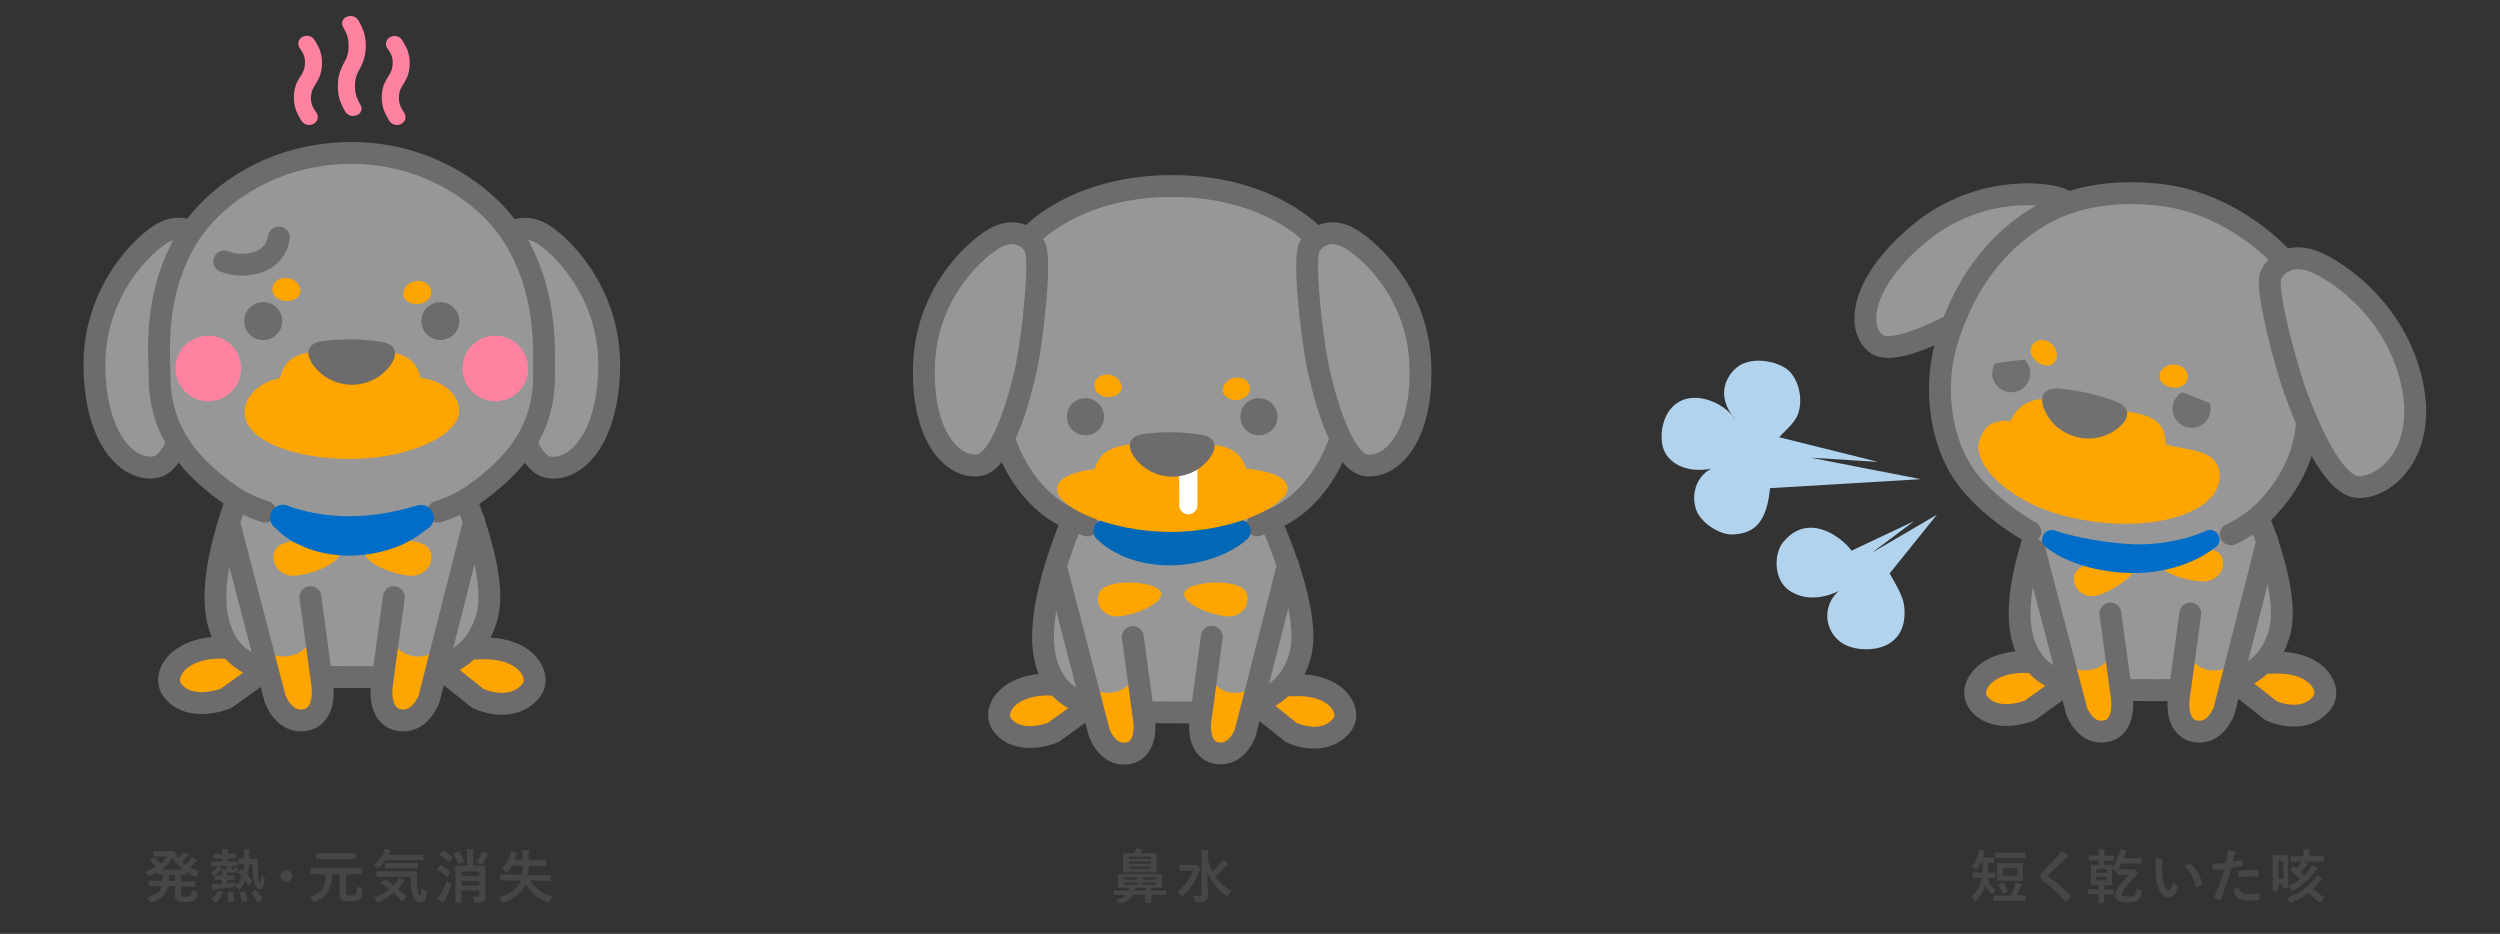 <svg xmlns="http://www.w3.org/2000/svg" viewBox="0 0 600 224.13"><rect x="0" y="0" width="600" height="224.13" fill="#333333" stroke="none"/><defs><style>.cls-1,.cls-10,.cls-3{fill:orange;}.cls-1,.cls-10,.cls-11,.cls-12,.cls-2,.cls-4{stroke:#6d6b6b;}.cls-1,.cls-10,.cls-11,.cls-12,.cls-2,.cls-4,.cls-8{stroke-linecap:round;stroke-linejoin:round;}.cls-1,.cls-2,.cls-4{stroke-width:5.25px;}.cls-11,.cls-2,.cls-5{fill:#989797;}.cls-12,.cls-17,.cls-4{fill:none;}.cls-6{fill:#6d6b6b;}.cls-7{fill:#0068b6;}.cls-8{fill:#fff;stroke:#fff;stroke-width:2.55px;}.cls-9{fill:#464646;}.cls-10,.cls-11,.cls-12{stroke-width:5.25px;}.cls-13{fill:#006ec8;}.cls-14{fill:#ff82a0;}.cls-15{fill:#717071;}.cls-16{fill:#b2d3ee;}</style></defs><title>fig_infection03_modal_adenovirus</title><g id="レイヤー_2" data-name="レイヤー 2"><g id="contents"><path class="cls-1" d="M252.35,164.32s-5.73-.51-9.76,2.49c-2.42,1.81-3.89,5-1.84,7.4,4.14,4.9,12,1.58,12,1.58l9.31-6.67"/><path class="cls-1" d="M309.75,164.51s6.28-.7,10.3,2.3c2.42,1.81,3.92,5,1.84,7.4-4.56,5.28-12,1.58-12,1.58l-9.31-7.44"/><path class="cls-2" d="M264.56,107.43a67.25,67.25,0,0,0-7.27,17.35c-.47,2-9.74,22.44-6.11,34.44,3.37,11.13,13.76,11.65,30.19,11.77,14.2.11,27.17-.93,30.67-13.75,2.84-10.41-6.5-30.76-7.47-33.1-3.41-8.27-9.94-16.3-9.94-16.3"/><path class="cls-3" d="M272.94,161.39l1.65,11.44s1,6.75-3.61,7.85c-5.1,1.2-7.15-4.84-7.15-4.84l-3.23-11.78a7.21,7.21,0,0,0,6.64,2.09C271.24,165.51,272.94,161.39,272.94,161.39Z"/><path class="cls-3" d="M289.49,161.46l-1.36,11.37s-1,6.75,3.61,7.85c5.1,1.2,7.15-4.84,7.15-4.84L302,163.41a6.9,6.9,0,0,1-6.67,2.81C291.35,165.58,289.49,161.46,289.49,161.46Z"/><path class="cls-4" d="M253.4,135.89l10.43,40s2.05,6,7.15,4.84c4.62-1.1,3.61-7.85,3.61-7.85l-2.72-20"/><path class="cls-4" d="M309.14,135.55l-10.27,40.29s-2.05,6-7.15,4.84c-4.62-1.1-3.61-7.85-3.61-7.85l2.72-20"/><path class="cls-3" d="M268.31,147.93a4.6,4.6,0,0,1-4.36-2.31c-.54-1-.94-3.51,1.06-4.63,3.87-2.17,12.73-1.07,13.59,1.07C279.62,144.59,272.81,147.6,268.31,147.93Z"/><path class="cls-3" d="M294.61,147.93a4.61,4.61,0,0,0,4.36-2.31c.53-1,.93-3.51-1.06-4.63-3.87-2.17-12.73-1.07-13.59,1.07C283.3,144.59,290.11,147.6,294.61,147.93Z"/><path class="cls-5" d="M301.67,126.09a30.77,30.77,0,0,0,8.17-3.9c9.06-6.44,14.4-19,14.4-32.47s-8.77-32.94-8.77-32.94-10.64-12.13-34.14-12.13h0c-23.51,0-34.15,12.13-34.15,12.13s-8.77,19.48-8.77,32.94,5.35,26,14.4,32.47a30.91,30.91,0,0,0,8.17,3.9s7.76,3.81,20.35,3.81S301.67,126.09,301.67,126.09Z"/><path class="cls-3" d="M264.92,95.15a4.79,4.79,0,0,1-1.54-.83,2.61,2.61,0,0,1-.43-2.93c1.08-2.09,4.93-2,6,.49S267.14,95.78,264.92,95.15Z"/><path class="cls-3" d="M297.73,95.86a4.79,4.79,0,0,0,1.54-.83,2.61,2.61,0,0,0,.43-2.93c-1.07-2.09-4.92-2-6,.49S295.52,96.49,297.73,95.86Z"/><circle class="cls-6" cx="260.51" cy="100.02" r="4.46"/><circle class="cls-6" cx="302.14" cy="100.02" r="4.46"/><path class="cls-4" d="M301.67,126.09a30.77,30.77,0,0,0,8.17-3.9c9.06-6.44,14.4-19,14.4-32.47s-8.77-32.94-8.77-32.94-10.64-12.13-34.14-12.13h0c-23.51,0-34.15,12.13-34.15,12.13s-8.77,19.48-8.77,32.94,5.35,26,14.4,32.47a30.91,30.91,0,0,0,8.17,3.9"/><path class="cls-2" d="M239.32,56.86c-4,1.94-17,12.55-17.56,30.8-.56,17.3,7,24.82,13.09,24,5.91-.78,10.23-17.42,11.55-23.83,1.44-7,3.58-25.92,1.93-28.69S243.29,54.93,239.32,56.86Z"/><path class="cls-2" d="M323.33,56.86c4,1.94,17,12.55,17.56,30.8.57,17.3-7,24.82-13.09,24-5.91-.78-10.23-17.42-11.55-23.83-1.44-7-3.58-25.92-1.93-28.69S319.36,54.93,323.33,56.86Z"/><path class="cls-7" d="M298.5,130.1a25,25,0,0,1-8.16,4.1,31.71,31.71,0,0,1-9,1.47,28.91,28.91,0,0,1-9.11-1.21c-.73-.25-1.46-.47-2.18-.75s-1.41-.63-2.11-1a19.83,19.83,0,0,1-4-2.71l-.65-.59a2.66,2.66,0,0,1,2.78-4.44c.45.19,1.12.42,1.7.6s1.23.37,1.86.52c1.25.32,2.53.58,3.81.8a46.08,46.08,0,0,0,7.78.57,53,53,0,0,0,7.83-.72c1.3-.22,2.59-.48,3.87-.79s2.6-.66,3.72-1a2.66,2.66,0,0,1,2.48,4.63Z"/><path class="cls-3" d="M309,117c-.26-2.65-4.77-4.07-10-4.52-1.63-6.53-8.91-6.06-18.08-6.06s-16.53-.42-18.11,6.15c-4.76.56-8.66,1.94-9.12,4.43-.79,4.33,12.2,10.65,27.23,10.66C296.17,127.67,309.36,121.16,309,117Z"/><path class="cls-8" d="M284.22,109.07h1.89v12.19a.91.91,0,0,1-.91.91h0a.9.9,0,0,1-.9-.9Z"/><path class="cls-6" d="M288.46,111.91a11.3,11.3,0,0,1-14.37-.18c-3.94-3.49-3.88-6.89.13-7.54a48.7,48.7,0,0,1,14.37.18C292.49,105.12,292.43,108.51,288.46,111.91Z"/><path class="cls-9" d="M269.22,214.79c-1.24,0-1.66,0-1.74,0s-.14,0-.14-.15v-.8c0-.14,0-.14.14-.14h3.39c0-.19.05-.42.07-.65h-.56c-1.35,0-1.82,0-1.92,0s-.16,0-.16-.16,0-.35,0-1v-1c0-.66,0-.92,0-1s0-.16.16-.16.57,0,1.92,0h6.43c1.34,0,1.82,0,1.92,0s.15,0,.15.16,0,.35,0,1v1c0,.65,0,.91,0,1s0,.16-.15.16-.58,0-1.92,0h-.48v.65h3.42c.13,0,.14,0,.14.14v.8c0,.14,0,.15-.14.15s-.51,0-1.74,0h-1.68v.38c0,.93,0,1.29,0,1.36s0,.16-.15.16h-1.14c-.14,0-.15,0-.15-.16s0-.43,0-1.36v-.38h-3a3.62,3.62,0,0,1-2.8,1.94,1.43,1.43,0,0,1-.34.05c-.14,0-.21-.08-.38-.3a2.69,2.69,0,0,0-.7-.69,3.84,3.84,0,0,0,2.66-1Zm6.35-10c1.32,0,1.77,0,1.87,0s.15,0,.15.15,0,.44,0,1.22V208c0,.78,0,1.13,0,1.22s0,.15-.15.15-.55,0-1.87,0h-4c-1.31,0-1.78,0-1.86,0s-.15,0-.15-.15,0-.44,0-1.22v-1.84c0-.78,0-1.12,0-1.22s0-.15.15-.15.55,0,1.86,0h.63c.12-.21.18-.4.27-.58a1.87,1.87,0,0,0,.15-.52c.45,0,1,.1,1.4.17.12,0,.2.1.2.16s-.08.12-.14.18a.83.83,0,0,0-.22.28c-.06.08-.1.2-.17.31Zm-2.73,6.33v-.53h-3.12v.53Zm0,1.2v-.53h-3.12v.53Zm-1.87-6.2h5.21v-.52H271Zm5.21,1.19v-.52H271v.52Zm0,.69H271v.5h5.21Zm-1.24,5.72v-.65h-2.61c0,.23,0,.44-.06.65Zm-.74-3.13v.53h3.25v-.53Zm3.25,1.2H274.2v.53h3.25Z"/><path class="cls-9" d="M286.55,207.59a.76.76,0,0,0,.34-.05c.07,0,.11-.07.17-.07s.28.08.58.42.45.48.45.63a.36.36,0,0,1-.14.28,1.06,1.06,0,0,0-.28.5,12,12,0,0,1-3.74,5.59c-.15.13-.24.2-.31.2s-.15-.09-.28-.28a2.66,2.66,0,0,0-.78-.84,9.71,9.71,0,0,0,3.68-5h-1.57c-1,0-1.37,0-1.45,0s-.16,0-.16-.15v-1.11c0-.14,0-.15.16-.15s.42,0,1.45,0Zm3.31-1.38a11.1,11.1,0,0,0,1.09,2.91,14.36,14.36,0,0,0,1.95-2,3.2,3.2,0,0,0,.47-.74,9.29,9.29,0,0,1,1.19.81c.16.13.2.18.2.28s-.08.18-.2.24a3.29,3.29,0,0,0-.74.63,20.09,20.09,0,0,1-2.14,2,10.78,10.78,0,0,0,3.92,3.48,3.66,3.66,0,0,0-.78,1c-.12.2-.17.3-.26.3s-.16-.06-.33-.17a12,12,0,0,1-4.44-5.7c0,2,.11,4.37.11,5.7a1.37,1.37,0,0,1-.56,1.29,4.21,4.21,0,0,1-2.06.32c-.42,0-.43,0-.55-.42a3.12,3.12,0,0,0-.46-1.08,10.66,10.66,0,0,0,1.39,0c.49,0,.7-.13.7-.45v-9a8.88,8.88,0,0,0-.1-1.6c.5,0,1.08,0,1.54.09.14,0,.24.08.24.15a1.26,1.26,0,0,1-.1.36,4,4,0,0,0-.08,1Z"/><path class="cls-10" d="M53.84,155.47s-6.05-.54-10.3,2.63c-2.56,1.91-4.11,5.27-1.95,7.82,4.38,5.16,12.69,1.67,12.69,1.67l9.83-7.05"/><path class="cls-10" d="M114.45,155.67s6.63-.74,10.87,2.43c2.56,1.91,4.14,5.28,2,7.82-4.82,5.57-12.68,1.67-12.68,1.67l-9.83-7.86"/><path class="cls-11" d="M66.74,95.41a70.52,70.52,0,0,0-7.68,18.32c-.5,2.1-10.29,23.69-6.45,36.36,3.55,11.75,14.52,12.3,31.87,12.42,15,.12,28.69-1,32.39-14.52,3-11-6.87-32.47-7.89-34.94-3.6-8.73-10.49-17.21-10.49-17.21"/><path class="cls-3" d="M75.58,152.37l1.75,12.09s1.07,7.13-3.82,8.28C68.13,174,66,167.63,66,167.63L62.55,155.2a7.59,7.59,0,0,0,7,2.2C73.79,156.73,75.58,152.37,75.58,152.37Z"/><path class="cls-3" d="M93.06,152.45l-1.44,12s-1.07,7.13,3.81,8.28c5.39,1.27,7.56-5.11,7.56-5.11l3.3-13.12a7.3,7.3,0,0,1-7,3C95,156.8,93.06,152.45,93.06,152.45Z"/><path class="cls-12" d="M55,125.46l11,42.17s2.17,6.38,7.55,5.11c4.89-1.15,3.82-8.28,3.82-8.28l-2.88-21.15"/><path class="cls-12" d="M113.8,125.1,103,167.63s-2.17,6.38-7.55,5.11c-4.88-1.15-3.81-8.28-3.81-8.28l2.88-21.15"/><path class="cls-3" d="M70.69,138.17a4.85,4.85,0,0,1-4.6-2.45c-.57-1.05-1-3.7,1.12-4.88,4.09-2.29,13.44-1.13,14.35,1.13C82.63,134.64,75.44,137.82,70.69,138.17Z"/><path class="cls-3" d="M98.46,138.17a4.84,4.84,0,0,0,4.6-2.45c.57-1.05,1-3.7-1.12-4.88-4.08-2.29-13.43-1.13-14.34,1.13C86.52,134.64,93.71,137.82,98.46,138.17Z"/><path class="cls-11" d="M38.93,56c-4,2.18-16.62,13.7-16.26,32.34C23,106,31.1,113.25,37.31,112.1c6-1.12,9.49-18.31,10.5-24.92,1.1-7.17,2.26-26.62.44-29.36S42.88,53.78,38.93,56Z"/><path class="cls-11" d="M129.94,56c3.95,2.18,16.62,13.7,16.26,32.34-.35,17.68-8.43,24.94-14.64,23.79-6-1.12-9.49-18.31-10.5-24.92-1.1-7.17-2.26-26.62-.43-29.36S126,53.78,129.94,56Z"/><path class="cls-5" d="M105.21,122.79a32.14,32.14,0,0,0,8.35-4c9.24-6.57,14.7-14.79,14.7-28.53,0-5.89,5.6-20.92-3.24-34.3-6.26-9.46-22.65-19.25-40.58-19.25C64.71,36.72,48.07,47.61,42.1,58c-7.7,13.38-1.49,27.44-1.49,32.28,0,13.74,5.46,22,14.7,28.53a31.67,31.67,0,0,0,8.35,4S76.49,132.25,105.21,122.79Z"/><path class="cls-3" d="M67.69,72.09a5.13,5.13,0,0,1-1.58-.85,2.67,2.67,0,0,1-.44-3c1.1-2.14,5-2.08,6.17.5S70,72.73,67.69,72.09Z"/><path class="cls-3" d="M101.19,72.81a4.69,4.69,0,0,0,1.57-.85,2.64,2.64,0,0,0,.44-3c-1.1-2.14-5-2.09-6.16.49S98.93,73.45,101.19,72.81Z"/><path class="cls-6" d="M63.18,72.5a4.56,4.56,0,1,0,4.55,4.56A4.51,4.51,0,0,0,63.18,72.5Z"/><circle class="cls-6" cx="105.69" cy="77.06" r="4.55"/><path class="cls-3" d="M110.2,98.64c0-4.37-4.45-7.45-9.28-7.93-1.52-7-8.29-6.54-16.85-6.54S68.68,83.71,67.2,90.8c-4.43.61-8.32,4.08-8.5,7.84-.32,6.85,11.37,11.48,25.37,11.5C98.27,110.16,110.23,104.37,110.2,98.64Z"/><path class="cls-6" d="M91.72,89.78A11.54,11.54,0,0,1,77,89.59c-4-3.56-4-7,.14-7.69a50.12,50.12,0,0,1,14.68.18C95.83,82.85,95.77,86.31,91.72,89.78Z"/><path class="cls-12" d="M105.21,122.79a31.67,31.67,0,0,0,8.35-4c9.24-6.57,17-14.79,17-28.53,0-5.89,1-20.92-7.88-34.3-6.26-9.46-20.33-19.25-38.26-19.25-19.73,0-34.06,10.89-40,21.27C36.72,71.37,38.3,85.43,38.3,90.27c0,13.74,7.77,22,17,28.53a31.67,31.67,0,0,0,8.35,4"/><path class="cls-13" d="M102.1,127.24a25.12,25.12,0,0,1-8.34,4.52,32,32,0,0,1-9.26,1.57,28.58,28.58,0,0,1-9.42-1.3,23.48,23.48,0,0,1-2.25-.84c-.73-.32-1.45-.68-2.16-1s-1.4-.83-2.07-1.31l-1-.76-1-.91-.75-.67a3.09,3.09,0,0,1,3.21-5.17c.44.18,1.12.42,1.71.6s1.24.37,1.88.53c1.27.32,2.56.59,3.86.8a44.21,44.21,0,0,0,7.88.58,52,52,0,0,0,7.93-.73c1.32-.22,2.63-.48,3.93-.8s2.64-.67,3.76-1a3.08,3.08,0,0,1,3,5.26Z"/><path class="cls-12" d="M66.93,57a7.2,7.2,0,0,1-4.5,5.72,11.84,11.84,0,0,1-8.61,0"/><circle class="cls-14" cx="49.99" cy="88.43" r="7.87"/><circle class="cls-14" cx="118.88" cy="88.43" r="7.87"/><path class="cls-14" d="M72.37,29a2.15,2.15,0,0,0,2.79.76A1.82,1.82,0,0,0,76,27.14,13.74,13.74,0,0,1,75,25.48a5.07,5.07,0,0,1-.37-2.06A5.2,5.2,0,0,1,75,21.57a6.66,6.66,0,0,1,.5-1,16.11,16.11,0,0,0,1.15-2.07,8.65,8.65,0,0,0,.63-3.39,8.49,8.49,0,0,0-.66-3.44,16.44,16.44,0,0,0-1.16-2.09,2.16,2.16,0,0,0-2.8-.76,1.83,1.83,0,0,0-.82,2.58,15.24,15.24,0,0,1,1,1.66,5,5,0,0,1,.36,2A5,5,0,0,1,72.82,17a5.34,5.34,0,0,1-.49,1A15,15,0,0,0,71.18,20a8.51,8.51,0,0,0-.63,3.39,8.52,8.52,0,0,0,.65,3.45A16.61,16.61,0,0,0,72.37,29Z"/><path class="cls-14" d="M82.83,26.75a2.2,2.2,0,0,0,2.71.92,1.68,1.68,0,0,0,1.07-2.33,19.13,19.13,0,0,1-1-2,7.67,7.67,0,0,1-.41-2.68,7.73,7.73,0,0,1,.32-2.41A10,10,0,0,1,86.08,17a18.05,18.05,0,0,0,1.11-2.34A10.43,10.43,0,0,0,87.78,11a10.54,10.54,0,0,0-.61-3.74A19.67,19.67,0,0,0,86,4.87,2.2,2.2,0,0,0,83.33,4a1.69,1.69,0,0,0-1.07,2.33,19.06,19.06,0,0,1,1,2A7.63,7.63,0,0,1,83.66,11a8,8,0,0,1-.33,2.41,7.71,7.71,0,0,1-.54,1.26A18.05,18.05,0,0,0,81.68,17a10.43,10.43,0,0,0-.59,3.67,10.54,10.54,0,0,0,.61,3.74A19.67,19.67,0,0,0,82.83,26.75Z"/><path class="cls-14" d="M93.45,29a2.16,2.16,0,0,0,2.8.76,1.81,1.81,0,0,0,.82-2.57,14.94,14.94,0,0,1-.94-1.66,4.91,4.91,0,0,1-.37-2.06,5,5,0,0,1,.29-1.85,5.18,5.18,0,0,1,.5-1,16.23,16.23,0,0,0,1.14-2.07,8.47,8.47,0,0,0,.63-3.39,8.5,8.5,0,0,0-.65-3.44,19.38,19.38,0,0,0-1.16-2.09,2.16,2.16,0,0,0-2.8-.76,1.84,1.84,0,0,0-.83,2.58,13.74,13.74,0,0,1,1,1.66,5,5,0,0,1,.37,2A5.26,5.26,0,0,1,93.91,17a6.14,6.14,0,0,1-.5,1A15.08,15.08,0,0,0,92.27,20a8.5,8.5,0,0,0-.64,3.39,8.68,8.68,0,0,0,.66,3.45A15.54,15.54,0,0,0,93.45,29Z"/><path class="cls-9" d="M43.46,214.58c0,.27,0,.41.16.5a2,2,0,0,0,1,.13c.62,0,.94-.06,1.11-.22s.29-.49.35-1.4a3,3,0,0,0,.95.39c.38.1.4.11.35.48-.14,1-.32,1.41-.74,1.68a3.9,3.9,0,0,1-2,.35,4.24,4.24,0,0,1-2.17-.31c-.35-.24-.44-.48-.44-1.18v-2.31H40.31c-.39,1.95-1.47,3-3.78,3.84a1.14,1.14,0,0,1-.31.1c-.11,0-.17-.1-.31-.35a3.2,3.2,0,0,0-.71-.91c2.18-.58,3.19-1.23,3.6-2.68h-1c-1.33,0-1.8,0-1.88,0s-.17,0-.17-.15v-1c0-.14,0-.15.17-.15s.55,0,1.88,0H39c0-.31,0-.64,0-1v-.48l-.91,0c-.16,0-.17,0-.17-.15v-.53a19.78,19.78,0,0,1-1.88,1,.91.91,0,0,1-.32.11c-.11,0-.17-.11-.3-.36a3,3,0,0,0-.57-.77A15.25,15.25,0,0,0,37.48,208a12.77,12.77,0,0,0-1.41-1.36c-.07,0-.12-.1-.12-.14s0-.07.12-.12l.7-.56c.12-.1.15-.13.28,0a18.64,18.64,0,0,1,1.52,1.41,8.18,8.18,0,0,0,1.57-1.66H38.57c-1,0-1.38,0-1.47,0s-.17,0-.17-.15v-1c0-.14,0-.15.17-.15s.42,0,1.47,0h1.94c.78,0,1.17,0,1.27,0s.17,0,.24.17a4.2,4.2,0,0,0,.64,1.2c.06.1.13.18.2.28a6.78,6.78,0,0,0,.84-.89,3.77,3.77,0,0,0,.39-.59,10,10,0,0,1,1.08.64c.13.09.16.16.16.23s-.06.15-.19.21a1.26,1.26,0,0,0-.47.37,12.49,12.49,0,0,1-1,.93,9.33,9.33,0,0,0,.77.64,10.22,10.22,0,0,0,1.19-1.16,3.11,3.11,0,0,0,.39-.6c.41.22.77.43,1.1.64.12.09.16.16.16.24s-.07.15-.18.2a1.21,1.21,0,0,0-.49.37c-.31.31-.67.65-1.08,1a12.78,12.78,0,0,0,2.29,1,4,4,0,0,0-.51.88c-.11.27-.15.37-.26.37a.93.93,0,0,1-.33-.1,14.37,14.37,0,0,1-2.15-1.12v.66c0,.14,0,.15-.16.15l-1,0v1.5h1.42c1.34,0,1.79,0,1.89,0s.15,0,.15.15v1c0,.14,0,.15-.15.15s-.55,0-1.89,0H43.46Zm.48-5.88a9.61,9.61,0,0,1-2.54-2.81,10.44,10.44,0,0,1-2.63,2.81ZM42,211.43v-1.5H40.49v.48q0,.54,0,1Z"/><path class="cls-9" d="M52.42,207.87c.27.12.49.24.67.34s.2.16.2.21,0,.1-.1.16a1,1,0,0,0-.25.26,4.41,4.41,0,0,1-1.5,1.25,1.15,1.15,0,0,1-.29.12c-.1,0-.14-.08-.23-.3a2,2,0,0,0-.39-.65,3.22,3.22,0,0,0,1.58-1.09,1.43,1.43,0,0,0,.16-.3l-1.42,0c-.12,0-.14,0-.14-.15v-.83c0-.12,0-.14.14-.14s.49,0,1.7,0h.8v-.73h-.41c-1.08,0-1.43,0-1.51,0s-.16,0-.16-.16v-.78c0-.14,0-.16.16-.16s.43,0,1.51,0h.41a7,7,0,0,0-.07-1.17c.44,0,.91,0,1.24.09.14,0,.23.06.23.13a.47.47,0,0,1-.07.22,1.87,1.87,0,0,0-.07.73h.33c1.08,0,1.42,0,1.5,0s.16,0,.16.16v.78c0,.14,0,.16-.16.16s-.42,0-1.5,0h-.33v.73h.56c1.2,0,1.61,0,1.69,0s.16,0,.16.14v.83c0,.14,0,.15-.16.15l-1.3,0v.5c0,.15,0,.22.11.26a.58.58,0,0,0,.22,0,.21.21,0,0,0,.2-.1.82.82,0,0,0,.09-.39,4,4,0,0,0,.58.2c.33.07.35.08.27.42a.91.91,0,0,1-.24.47c-.17.18-.38.25-1.12.25s-1-.11-1.11-.3c0,.09,0,.22,0,.39v.54h.21c1,0,1.33,0,1.42,0s.15,0,.15.15v.78c0,.15,0,.16-.15.16s-.41,0-1.42,0h-.2v.8c.7-.08,1.41-.17,2.11-.29a3,3,0,0,0-.12.67v.18A5.8,5.8,0,0,0,58,210.35c-.29-.3-.59-.6-.91-.88-.06-.05-.08-.08-.08-.11s0-.08.09-.15l.48-.52c.14-.14.15-.17.25-.09l.53.48a11.44,11.44,0,0,0,.19-1.7c-.77,0-1,.05-1.1.05s-.15,0-.15-.16v-1c0-.14,0-.14.15-.14s.34,0,1.14,0c0-.24,0-.47,0-.72a10.37,10.37,0,0,0-.07-1.58c.45,0,.79,0,1.21.07.17,0,.26.08.26.15a1,1,0,0,1-.08.31,3,3,0,0,0-.07,1v.77l.67,0,1.19,0c.13,0,.16,0,.16.16,0,.56,0,1.06,0,1.5,0,.7,0,1.81.13,2.62.12,1.28.24,1.54.4,1.54s.2-.26.27-1.83a3,3,0,0,0,.63.41c.28.13.27.18.24.5-.18,2-.6,2.34-1.25,2.34s-1.1-.79-1.33-1.85a20.21,20.21,0,0,1-.33-4.13H59.8a14,14,0,0,1-.39,2.75,14.52,14.52,0,0,1,1,1.27.49.49,0,0,1,.08.17.28.28,0,0,1-.1.17l-.56.56c-.15.14-.18.15-.28,0-.22-.31-.43-.61-.66-.89a7.8,7.8,0,0,1-1.17,1.8c-.14.16-.21.25-.3.25s-.15-.09-.32-.25a2.85,2.85,0,0,0-.68-.47,1.51,1.51,0,0,1-.42.1c-1.41.23-2.81.42-4,.52a2.43,2.43,0,0,0-.62.1.72.72,0,0,1-.25.07c-.08,0-.15-.07-.18-.2a8.14,8.14,0,0,1-.2-1.17c.54,0,.89,0,1.52,0,.35,0,.68,0,1-.07v-.91h-.21c-1,0-1.33,0-1.41,0s-.16,0-.16-.16v-.78c0-.14,0-.15.16-.15s.41,0,1.41,0h.24v-.51a6.06,6.06,0,0,0,0-1c.35,0,.88.05,1.17.07v-.87Zm1,6.25c.19.1.19.11.14.27a9.24,9.24,0,0,1-1.6,2.17c-.06.06-.1.08-.14.08s-.08,0-.17-.08l-.81-.62c-.18-.14-.18-.16-.06-.26a6.19,6.19,0,0,0,1.52-1.92c.07-.13.08-.11.29,0ZM55,216.55c-.2,0-.23,0-.23-.14a12.69,12.69,0,0,0-.21-2.18c0-.15,0-.18.21-.19l.91-.07c.19,0,.2,0,.23.14a12.4,12.4,0,0,1,.28,2.17c0,.14,0,.18-.2.2Zm3.26-.07c-.19,0-.22,0-.25-.13a10.22,10.22,0,0,0-.57-2.09c-.06-.14,0-.18.16-.21l.87-.15c.17,0,.21,0,.28.11a12.43,12.43,0,0,1,.68,2.06c0,.14,0,.18-.19.22Zm2.93-2.79c.17-.09.21-.09.31,0a13.78,13.78,0,0,1,1.48,2c.07.13.06.17-.11.27l-.91.51c-.17.08-.21.08-.27,0a10.82,10.82,0,0,0-1.38-2.11c-.09-.11-.09-.16.1-.24Z"/><path class="cls-9" d="M70.13,210.28a1.4,1.4,0,1,1-1.4-1.4A1.41,1.41,0,0,1,70.13,210.28Z"/><path class="cls-9" d="M76.42,209.82c-1.26,0-1.68,0-1.77,0s-.15,0-.15-.15v-1.14c0-.14,0-.15.15-.15s.51,0,1.77,0h8.44c1.26,0,1.7,0,1.78,0s.16,0,.16.15v1.14c0,.14,0,.15-.16.15s-.52,0-1.78,0H83.07v4.3c0,.49,0,.6.24.69a2.58,2.58,0,0,0,.9.11,1.58,1.58,0,0,0,1.12-.28c.21-.22.3-.71.36-1.89a5,5,0,0,0,1,.43c.35.12.35.13.32.49-.11,1.29-.32,1.83-.71,2.15s-1,.49-2.22.49a3.83,3.83,0,0,1-2-.32c-.4-.21-.56-.51-.56-1.39v-4.78H79.67c-.13,3.91-1.35,5.41-4,6.59a.91.91,0,0,1-.32.11c-.11,0-.17-.1-.29-.35a3,3,0,0,0-.75-.87c2.92-1,3.83-2.23,3.84-5.48ZM78,206.21c-1.37,0-1.86,0-2,0s-.15,0-.15-.16v-1.16c0-.14,0-.15.15-.15s.58,0,2,0h5.29c1.38,0,1.85,0,1.94,0s.16,0,.16.15v1.16c0,.14,0,.16-.16.16s-.56,0-1.94,0Z"/><path class="cls-9" d="M92.51,206.43A11.21,11.21,0,0,1,91,208.24c-.15.15-.25.24-.32.24s-.17-.09-.31-.28a2.69,2.69,0,0,0-.71-.65,8.17,8.17,0,0,0,2.43-3.08,2.88,2.88,0,0,0,.25-.74,8.28,8.28,0,0,1,1.28.31c.12,0,.2.11.2.19s0,.13-.1.18a.76.76,0,0,0-.24.31l-.21.44h6.26c1.37,0,1.84,0,1.92,0s.17,0,.17.15v1c0,.14,0,.15-.17.15s-.55,0-1.92,0Zm-.2,4.77c.14-.13.17-.15.28-.06.6.4,1.23.84,1.88,1.33.28-.32.54-.66.81-1a4.5,4.5,0,0,0,.42-.79,5.16,5.16,0,0,1,1.2.58c.13.09.19.18.19.25s-.07.15-.19.22a1.4,1.4,0,0,0-.37.41,11.3,11.3,0,0,1-1,1.2c.62.51,1.25,1.05,1.89,1.64a.26.26,0,0,1,.11.17.21.21,0,0,1-.08.16l-.79.81c-.08.08-.14.12-.19.12a.19.19,0,0,1-.14-.08c-.59-.64-1.19-1.25-1.82-1.82a12.67,12.67,0,0,1-3.46,2.1,1.08,1.08,0,0,1-.35.11c-.1,0-.17-.08-.31-.32a3,3,0,0,0-.72-.81,10.58,10.58,0,0,0,3.79-2c-.59-.47-1.21-.94-1.85-1.37-.13-.08-.13-.11,0-.25Zm.15-.73c-1.35,0-1.83,0-1.91,0s-.17,0-.17-.16v-1.05c0-.14,0-.15.17-.15s.56,0,1.91,0h5.47c1.38,0,1.85,0,1.93,0s.17,0,.17.16c0,.66,0,1.25,0,1.81a15.74,15.74,0,0,0,.27,2.72c.18.8.24,1.15.52,1.15s.29-.47.39-1.8a2.56,2.56,0,0,0,1,.61c.29.11.28.15.21.6-.24,1.61-.6,2.23-1.47,2.23s-1.49-.63-2-2.22a15.65,15.65,0,0,1-.38-3.93Zm1.91-2.09c-1.33,0-1.78,0-1.85,0s-.15,0-.15-.17v-.94c0-.14,0-.15.15-.15s.52,0,1.85,0h3.95c1.32,0,1.78,0,1.86,0s.16,0,.16.15v.94c0,.15,0,.17-.16.17s-.54,0-1.86,0Z"/><path class="cls-9" d="M105.59,207.74c.11-.15.16-.15.28-.08a11.33,11.33,0,0,1,2.09,1.52c.05,0,.08.08.08.11s0,.08-.08.17l-.63.89c0,.07-.07.1-.11.1s-.07,0-.13-.08a11.76,11.76,0,0,0-2.07-1.61c-.07,0-.11-.07-.11-.1a.4.4,0,0,1,.09-.17Zm.18,6.83a21.88,21.88,0,0,0,1.45-3.22,6.81,6.81,0,0,0,.77.71c.22.17.32.26.32.37a.79.79,0,0,1-.1.32c-.45,1.09-.9,2.16-1.37,3.08a4,4,0,0,0-.24.53c0,.12-.08.19-.18.19a.51.51,0,0,1-.27-.09,6.79,6.79,0,0,1-1.13-.78A6,6,0,0,0,105.77,214.57Zm.48-10.38c.11-.14.15-.14.28-.07a13.55,13.55,0,0,1,2,1.56s.08.08.08.11,0,.08-.08.17l-.65.86c-.06.09-.1.13-.14.13s-.06,0-.11-.08a13.07,13.07,0,0,0-2-1.66c-.07,0-.1-.07-.1-.11s0-.07.1-.15Zm3.6.24c.18-.08.22-.08.31,0a10.46,10.46,0,0,1,1.19,2.19c.05.14.05.16-.14.25l-.94.43c-.2.09-.21.09-.27-.05a8.2,8.2,0,0,0-1.15-2.2c-.09-.13,0-.17.12-.25Zm6.65,8.82c0,.7,0,1.47,0,1.9s0,.86-.35,1.14-.65.33-1.82.34c-.45,0-.47,0-.55-.42a3.26,3.26,0,0,0-.36-1c.5,0,.79,0,1.16,0s.46-.08.46-.36v-1.16h-4.3v1c0,1.19,0,1.75,0,1.82s0,.15-.16.15h-1.14c-.14,0-.16,0-.16-.15s0-.63,0-1.86v-4.79c0-1.24,0-1.8,0-1.89s0-.16.16-.16.54,0,1.82,0h.84v-2.06a13.76,13.76,0,0,0-.1-2,14,14,0,0,1,1.51.1c.14,0,.21.08.21.14a.71.71,0,0,1-.08.3,4.4,4.4,0,0,0-.07,1.2v2.28h.94c1.29,0,1.72,0,1.82,0s.15,0,.15.16,0,.74,0,2Zm-5.74-4.09v1.11h4.3v-1.11Zm4.3,3.39v-1.13h-4.3v1.13Zm.41-7.64a3.9,3.9,0,0,0,.18-.62c.43.17.95.41,1.29.59.12.07.18.12.18.19a.22.22,0,0,1-.11.17.89.89,0,0,0-.24.3c-.3.58-.57,1.09-.92,1.66-.15.21-.2.3-.29.3a.91.91,0,0,1-.33-.16,4.6,4.6,0,0,0-.88-.4A12.46,12.46,0,0,0,115.47,204.91Z"/><path class="cls-9" d="M127.24,211.29a8.72,8.72,0,0,0,5.35,3.86,3.45,3.45,0,0,0-.64,1.06c-.1.27-.15.36-.27.36a1.34,1.34,0,0,1-.32-.09,9.31,9.31,0,0,1-5.16-4.32c-.84,2-2.58,3.41-5.25,4.41a1,1,0,0,1-.32.09c-.13,0-.16-.1-.27-.35a4.47,4.47,0,0,0-.62-1c2.9-.79,4.54-2.09,5.22-4H122c-1.27,0-1.71,0-1.79,0s-.15,0-.15-.15v-1.1c0-.14,0-.15.15-.15s.52,0,1.79,0h3.24a18,18,0,0,0,.14-2.16H122.9a9.67,9.67,0,0,1-1,1.4c-.16.17-.23.25-.31.25s-.16-.07-.32-.22a3.77,3.77,0,0,0-.9-.59,8.29,8.29,0,0,0,2-3.19,4.66,4.66,0,0,0,.27-1,10.49,10.49,0,0,1,1.27.34c.16,0,.25.12.25.22a.35.35,0,0,1-.12.24,1.86,1.86,0,0,0-.24.48l-.29.77h1.9v-.61a13.48,13.48,0,0,0-.11-1.84c.55,0,1,.07,1.54.11.2,0,.25.11.25.19a.81.81,0,0,1-.1.31,3.58,3.58,0,0,0-.11,1.23v.61H129c1.36,0,1.82,0,1.9,0s.14,0,.14.17v1.07c0,.15,0,.16-.14.16s-.54,0-1.9,0h-2.1c0,.73-.07,1.47-.16,2.16h3.52c1.28,0,1.71,0,1.79,0s.16,0,.16.15v1.1c0,.14,0,.15-.16.15s-.51,0-1.79,0Z"/><path class="cls-1" d="M486.75,158.9s-5.79-.52-9.86,2.52c-2.46,1.82-3.94,5-1.87,7.48,4.19,4.95,12.15,1.6,12.15,1.6l9.41-6.75"/><path class="cls-1" d="M544.8,159.09s6.35-.71,10.41,2.33c2.45,1.82,4,5.05,1.87,7.48-4.61,5.34-12.14,1.6-12.14,1.6L535.52,163"/><path class="cls-2" d="M499.1,101.37a67.61,67.61,0,0,0-7.35,17.55c-.48,2-9.85,22.69-6.18,34.82,3.41,11.25,13.91,11.78,30.52,11.9,14.37.11,27.48-.94,31-13.9,2.88-10.53-6.57-31.11-7.55-33.47-3.44-8.36-10-16.48-10-16.48"/><path class="cls-3" d="M507.57,155.93l1.68,11.57s1,6.83-3.66,7.94c-5.15,1.22-7.23-4.9-7.23-4.9l-3.26-11.9a7.28,7.28,0,0,0,6.71,2.11C505.86,160.1,507.57,155.93,507.57,155.93Z"/><path class="cls-3" d="M524.31,156l-1.37,11.5s-1,6.83,3.65,7.94c5.15,1.22,7.23-4.9,7.23-4.9L537,158a7,7,0,0,1-6.75,2.85C526.19,160.17,524.31,156,524.31,156Z"/><path class="cls-4" d="M487.81,130.15l10.55,40.39s2.08,6.12,7.23,4.9c4.68-1.11,3.66-7.94,3.66-7.94l-2.76-20.25"/><path class="cls-4" d="M544.18,129.81,533.8,170.54s-2.08,6.12-7.23,4.9c-4.68-1.11-3.66-7.94-3.66-7.94l2.76-20.25"/><path class="cls-3" d="M503.46,142.87a4.66,4.66,0,0,1-4.81-1.34c-.74-.87-1.68-3.27.05-4.81,3.35-3,12.34-3.8,13.65-1.87C513.9,137.12,507.83,141.57,503.46,142.87Z"/><path class="cls-3" d="M529,139.52a4.67,4.67,0,0,0,4.21-2.68c.46-1.05.66-3.62-1.45-4.58-4.07-1.87-12.91,0-13.61,2.17C517.37,137.06,524.48,139.55,529,139.52Z"/><path class="cls-2" d="M494.29,47.62c-4-1.43-20.31-3.15-34.43,9.05-13.4,11.56-14.24,22-9.7,25.73C454.53,86,469.82,77.49,475.5,74c6.16-3.81,21.81-15.43,22.84-18.49S498.3,49.06,494.29,47.62Z"/><path class="cls-5" d="M524.89,129.66c5.31-1.31,11.93-2.19,13.75-3.3,10.08-6.13,12.88-14.6,15.43-28.11s-5.22-35.13-5.22-35.13-12.63-15-31.47-16.47-29.74,4.41-35.78,9.58C476.07,61,471,69.59,467.18,82.34c-3.17,10.72-1.42,23.5,4.24,31.59a34.77,34.77,0,0,0,7.07,7.79,36.09,36.09,0,0,0,19.95,10.74C511.46,134.88,524.89,129.66,524.89,129.66Z"/><path class="cls-4" d="M535.39,128.24a29.07,29.07,0,0,0,10-7.6c12.25-14.38,7.32-27.52,7.32-27.52l-3.89-30s-12.11-14.69-31.47-16.47c-18.81-1.74-28.4,4.87-34.44,10-5.53,4.73-12,12.91-15.76,25.66-3.17,10.72-1.38,23.47,4.24,31.59s15.9,13.78,15.9,13.78"/><path class="cls-3" d="M532.64,115.32c.88-7.91-7.83-7-12.9-8.68,0-8.15-7.44-7.17-16.62-9.12s-17.29-4-20.54,3.51c-4.9-.34-6.58,1.62-7.61,5.06-1.52,5.12,7,14.71,22,18.09C516,128.49,531.76,123.09,532.64,115.32Z"/><path class="cls-15" d="M506.41,104a11.55,11.55,0,0,1-14.33-3.24c-3.18-4.33-2.4-7.71,1.74-7.51a49.94,49.94,0,0,1,14.33,3.24C511.89,98.06,511.11,101.44,506.41,104Z"/><path class="cls-2" d="M554.38,62.41c4.57,1.35,19.77,10.38,24.26,28.5,4.22,17.06-5.67,25.93-12.39,26-6.49.11-12.76-15.81-15.1-22.1C548.6,88,543.59,69.16,545,66.1S549.81,61.06,554.38,62.41Z"/><path class="cls-13" d="M531.21,131.68a21.61,21.61,0,0,1-2.3,1.55,24,24,0,0,1-2.36,1.22,23.5,23.5,0,0,1-2.44,1q-1.25.47-2.52.81a33.69,33.69,0,0,1-5.19,1,32.22,32.22,0,0,1-5.29.25c-.88,0-1.76-.09-2.65-.14s-1.68-.21-2.53-.31a42.67,42.67,0,0,1-4.95-1,37.25,37.25,0,0,1-4.81-1.71,22.57,22.57,0,0,1-4.62-2.64l-.51-.38a2.29,2.29,0,0,1,2.12-4,44.64,44.64,0,0,0,4.38,1.23c1.51.36,3,.67,4.59.94a78.68,78.68,0,0,0,9.28,1.1A42.66,42.66,0,0,0,525,129q1.1-.31,2.16-.69c.68-.24,1.44-.55,2-.8a2.32,2.32,0,0,1,2.37,4Z"/><path class="cls-15" d="M478.48,91.34a4.56,4.56,0,1,0,8.42-3.52,4.61,4.61,0,0,0-1.06-1.53l-7,.88A4.54,4.54,0,0,0,478.48,91.34Z"/><path class="cls-15" d="M521.45,97.6a4.56,4.56,0,1,0,8.88-.85l-6.56-2.63A4.52,4.52,0,0,0,521.45,97.6Z"/><path class="cls-3" d="M488.34,86.35a4.87,4.87,0,0,1-.91-1.56,2.68,2.68,0,0,1,1.19-2.8c2.07-1.26,5.43.85,5,3.67S489.94,88.09,488.34,86.35Z"/><path class="cls-3" d="M522.23,93.06a4.82,4.82,0,0,0,1.73-.52,2.67,2.67,0,0,0,1-2.85c-.64-2.34-4.54-3.1-6.19-.79S519.87,93.22,522.23,93.06Z"/><path class="cls-16" d="M413.46,111.73c-7.5,2.69-13.68-.11-14.54-5.16-.54-3.14.39-7.15,2.9-9.32,4.59-4,12.11-.51,14.43,3.22l-.05-.16c-5-6.17-1.1-11.14,1.39-12.65,3.42-2.08,9.32-.94,11.74,1.34s3.45,6.91,2.17,10.43c-.78,2.13-3.29,4.12-4.52,5.5l23.76,5.92-16.16-1L461,115l-36.19,2.16c-.73,7.3-3.06,11-9.16,11.11-2.85.07-7.86-2.82-8.77-6.55-1.34-5.44,2.33-9.84,6.72-10Z"/><path class="cls-16" d="M429.44,141.72c-3.88-2.64-3.65-8.84-1.59-11.45,6.09-7.69,14.32-1.18,16.52,1.9l15-7.09-10.12,7.59,15.6-9.14-11.33,14.09c1.46,2.65,3.25,5.43,3.5,8,.35,3.68-.51,6.85-3.57,8.8s-8.7,1.91-11.71-.34a7.8,7.8,0,0,1-.35-12.3S434.9,145.45,429.44,141.72Z"/><path class="cls-9" d="M477,210.72,477,211A6.73,6.73,0,0,0,479,213.6a3.46,3.46,0,0,0-.59.77c-.12.2-.17.3-.26.3s-.14-.07-.28-.21a7.69,7.69,0,0,1-1.4-1.91,9.2,9.2,0,0,1-2.1,3.51c-.14.14-.22.22-.29.22s-.16-.1-.27-.29a2.74,2.74,0,0,0-.66-.83,6.94,6.94,0,0,0,2.34-3.85,5.13,5.13,0,0,0,.12-.59h-.51c-1.08,0-1.44,0-1.53,0s-.15,0-.15-.17v-1c0-.13,0-.14.15-.14s.45,0,1.53,0h.66c0-.68.07-1.47.08-2.32h-.54a11.8,11.8,0,0,1-.76,1.29c-.13.19-.18.29-.27.29s-.15-.07-.3-.22a2.69,2.69,0,0,0-.72-.51,9.35,9.35,0,0,0,1.56-3.16,5.28,5.28,0,0,0,.15-.9,9.29,9.29,0,0,1,1.23.25c.14,0,.23.09.23.19a.29.29,0,0,1-.13.23,1.35,1.35,0,0,0-.22.55,5.93,5.93,0,0,1-.24.71H477c1,0,1.35,0,1.44,0s.15,0,.15.15v1c0,.14,0,.16-.15.16s-.41,0-1.28,0c0,.83,0,1.61-.05,2.32h.1c1.07,0,1.42,0,1.51,0s.17,0,.17.14v1c0,.15,0,.17-.17.17s-.44,0-1.51,0Zm3.46,5.49c-1.3,0-1.75,0-1.83,0s-.16,0-.16-.17v-1c0-.13,0-.14.16-.14s.53,0,1.83,0h2.19a18.7,18.7,0,0,0,.87-2.22,4.77,4.77,0,0,0,.19-.92,9.93,9.93,0,0,1,1.36.43c.11.05.18.09.18.17a.35.35,0,0,1-.14.24,1.38,1.38,0,0,0-.28.49,16.4,16.4,0,0,1-.84,1.81h.2c1.3,0,1.75,0,1.83,0s.16,0,.16.14v1c0,.15,0,.17-.16.17s-.53,0-1.83,0Zm.35-10.27c-1.27,0-1.71,0-1.79,0s-.14,0-.14-.15v-1c0-.14,0-.16.14-.16s.52,0,1.79,0h3.31c1.27,0,1.71,0,1.79,0s.14,0,.14.16v1c0,.14,0,.15-.14.15s-.52,0-1.79,0Zm2.89,1.23c1.15,0,1.55,0,1.64,0s.16,0,.16.15,0,.41,0,1.16v1.59c0,.77,0,1.07,0,1.16s0,.17-.16.17-.49,0-1.64,0h-2.57c-1.16,0-1.55,0-1.65,0s-.15,0-.15-.17,0-.39,0-1.16v-1.59c0-.75,0-1.08,0-1.16s0-.15.15-.15.49,0,1.65,0Zm-3.06,4.63c.17-.07.2-.05.27.08a10.57,10.57,0,0,1,.9,2c0,.14,0,.17-.13.24l-.94.39c-.19.08-.21.06-.26-.08a8.68,8.68,0,0,0-.83-2c-.07-.13-.06-.16.13-.23Zm3.48-3.45H480.7v1.82h3.42Z"/><path class="cls-9" d="M496.29,205.3a.35.35,0,0,1,.12.22.28.28,0,0,1-.2.27,2.46,2.46,0,0,0-.67.49c-1.21,1.08-2.75,2.52-3.83,3.64-.12.15-.18.24-.18.31s.06.15.18.25a38.51,38.51,0,0,1,5.21,4.41.32.32,0,0,1,.1.19s0,.09-.1.16c-.32.35-.72.76-1,1-.09.07-.14.11-.2.11s-.1,0-.17-.12a34.58,34.58,0,0,0-5.1-4.74c-.53-.41-.74-.71-.74-1.18s.25-.77.69-1.23c1.19-1.29,2.35-2.45,3.56-3.77a3.69,3.69,0,0,0,.75-1.05A10.94,10.94,0,0,1,496.29,205.3Z"/><path class="cls-9" d="M503.71,213.46v-1h-.25c-1,0-1.39,0-1.49,0s-.15,0-.15-.14,0-.46,0-1.32v-2c0-.83,0-1.19,0-1.29s0-.16.15-.16.44,0,1.47,0h.27v-1h-.6c-1.18,0-1.57,0-1.66,0s-.15,0-.15-.15v-.9c0-.14,0-.15.15-.15s.48,0,1.66,0h.6a10.71,10.71,0,0,0-.1-1.54,12.69,12.69,0,0,1,1.36.1c.14,0,.21.07.21.15a.64.64,0,0,1-.07.24,1.89,1.89,0,0,0-.09.8v.25h.54c1.19,0,1.57,0,1.65,0s.17,0,.17.15v.9c0,.14,0,.15-.17.15s-.46,0-1.65,0H505v1h.26c1,0,1.38,0,1.48,0s.14,0,.14.16,0,.21,0,.46a9.37,9.37,0,0,0,1.72-3.24,6.77,6.77,0,0,0,.22-1.09,11.61,11.61,0,0,1,1.28.25c.14,0,.25.1.25.2a.36.36,0,0,1-.11.25,1.71,1.71,0,0,0-.28.63l-.25.76h1.93c1.6,0,2.09,0,2.17,0s.14,0,.14.17v1c0,.14,0,.16-.14.16s-.57,0-2.17,0h-2.51a9.5,9.5,0,0,1-.85,1.38,9.15,9.15,0,0,0,1.09,0h2.35a.75.75,0,0,0,.3,0,.48.48,0,0,1,.21,0c.14,0,.22,0,.54.36s.44.48.44.6-.07.17-.2.24a1.51,1.51,0,0,0-.47.37c-.47.49-1.14,1.17-1.81,2-1.12,1.35-1.49,1.87-1.49,2.36a.45.45,0,0,0,.24.44c.17.12.48.17,1.31.17s1.24-.08,1.48-.32.32-.62.38-1.71a3.86,3.86,0,0,0,.91.37c.42.11.42.11.39.54a2.6,2.6,0,0,1-.69,1.89c-.42.4-1.07.58-2.74.58a4.09,4.09,0,0,1-2.21-.35,1.49,1.49,0,0,1-.62-1.22c0-.95.39-1.71,1.44-3,.75-.91,1.25-1.48,1.74-2h-1.5c-.83,0-1.06,0-1.13,0s-.16,0-.16-.17v-.87c-.14.16-.21.24-.28.24s-.17-.08-.33-.22a4.68,4.68,0,0,0-.59-.42V211c0,.86,0,1.22,0,1.32s0,.14-.14.14-.45,0-1.48,0H505v1h.45c1.18,0,1.57,0,1.66,0s.15,0,.15.15v.9c0,.15,0,.17-.15.17s-.48,0-1.66,0H505v0c0,1.26,0,1.87,0,1.94s0,.16-.15.16h-1c-.16,0-.17,0-.17-.16s0-.7,0-2H503c-1.18,0-1.58,0-1.65,0s-.16,0-.16-.17v-.9c0-.14,0-.15.16-.15s.47,0,1.65,0Zm-.63-4h2.56v-.85h-2.56Zm2.56,1h-2.56v.87h2.56Z"/><path class="cls-9" d="M518.94,206.33c.13.06.23.16.23.26a1.33,1.33,0,0,1-.12.39,6.85,6.85,0,0,0-.12,1.37,17.88,17.88,0,0,0,.25,3.19c.2,1.11.56,2.06,1.15,2.06s.8-.49,1.34-1.94a5.56,5.56,0,0,0,.9,1.08.42.42,0,0,1,.1.51c-.53,1.43-1.4,2.19-2.38,2.19s-2.25-1.29-2.62-3.66a24.66,24.66,0,0,1-.34-4.07,7.58,7.58,0,0,0-.17-1.84A6.29,6.29,0,0,1,518.94,206.33Zm6.5.89a.4.4,0,0,1,.16-.06s.09,0,.15.09a9.22,9.22,0,0,1,2.74,4.79c0,.18,0,.23-.15.3a4.34,4.34,0,0,1-1.09.56c-.17.06-.27,0-.3-.15a9.41,9.41,0,0,0-2.62-4.89C524.87,207.53,525.22,207.33,525.44,207.22Z"/><path class="cls-9" d="M537.87,206.38c.15,0,.21,0,.22.14a8.63,8.63,0,0,1,.1,1c0,.18,0,.22-.21.26a22.08,22.08,0,0,1-2.43.53c-1,3.11-1.67,5.26-2.57,7.58-.07.2-.15.18-.31.14a12.09,12.09,0,0,1-1.12-.52.23.23,0,0,1-.11-.28,50.67,50.67,0,0,0,2.42-6.64c-.81.09-1.79.16-2.45.16-.21,0-.26,0-.29-.23s-.13-.77-.2-1.27a6.91,6.91,0,0,0,1,0,18.52,18.52,0,0,0,2.27-.14c.14-.56.25-1.18.35-1.75a10.76,10.76,0,0,0,.08-1.29,8.16,8.16,0,0,1,1.77.39.24.24,0,0,1,.15.23.34.34,0,0,1-.07.22,3,3,0,0,0-.29.56c-.14.51-.24,1-.34,1.33C536.43,206.75,537.18,206.57,537.87,206.38Zm-.55,6.69c.14,0,.2.06.21.2.12,1,.8,1.31,2.15,1.31a21.09,21.09,0,0,0,2.35-.19c.11,0,.15,0,.17.12a10.05,10.05,0,0,1,.11,1.22c0,.17,0,.21-.22.23a16.79,16.79,0,0,1-1.91.15c-1.83,0-2.79-.25-3.42-.91a2.79,2.79,0,0,1-.63-1.92A7.5,7.5,0,0,1,537.32,213.07Zm-.15-3.71c0-.2,0-.24.25-.28a14.78,14.78,0,0,1,2.73-.32,9.54,9.54,0,0,1,1.64.14c.2,0,.24,0,.24.21a8.33,8.33,0,0,1,0,1.12c0,.24-.07.29-.26.25a9.25,9.25,0,0,0-1.74-.17,15.62,15.62,0,0,0-2.81.32C537.2,210.14,537.17,209.64,537.17,209.36Z"/><path class="cls-9" d="M551.83,206.81c-1.35,0-1.81,0-1.89,0s-.16,0-.16-.16v-1c0-.14,0-.16.16-.16s.54,0,1.89,0h1v-.31a7.7,7.7,0,0,0-.09-1.34c.52,0,1,0,1.46.1.16,0,.23.07.23.15a.7.7,0,0,1-.09.29,1.91,1.91,0,0,0-.08.8v.31h1.41c1.35,0,1.81,0,1.89,0s.16,0,.16.16v1c0,.14,0,.16-.16.16s-.54,0-1.89,0h-2.79a7.51,7.51,0,0,1,.8.31.21.21,0,0,1,.14.2c0,.06,0,.13-.14.21a1.75,1.75,0,0,0-.3.36,11.08,11.08,0,0,1-1.2,1.43c.28.26.56.54.83.84a11.32,11.32,0,0,0,1.36-1.65,3.28,3.28,0,0,0,.46-.89c.42.21.83.44,1.11.61s.22.16.22.28-.08.16-.18.22a1.14,1.14,0,0,0-.36.39,14.47,14.47,0,0,1-5.12,4.51,1,1,0,0,1-.33.13c-.1,0-.17-.09-.31-.31a2.69,2.69,0,0,0-.63-.7c0,.14,0,.22,0,.25s0,.16-.17.16h-1c-.14,0-.16,0-.16-.16v-.74h-1.1v1.34c0,.14,0,.16-.16.16h-1.05c-.13,0-.14,0-.14-.16s0-.61,0-3.41V208c0-2,0-2.54,0-2.62s0-.15.14-.15.36,0,1.23,0h1c.85,0,1.12,0,1.2,0s.17,0,.17.15,0,.6,0,2.2v2.25c0,1.74,0,2.5,0,2.85a11.63,11.63,0,0,0,2.77-1.66,23.37,23.37,0,0,0-2.29-2.17c-.1-.08-.1-.12,0-.26l.63-.6c.14-.15.17-.15.3-.05s.42.34.61.52a6,6,0,0,0,.94-1.24,3,3,0,0,0,.2-.44Zm-5-.18v4.28H548v-4.28Zm8.68,4.23a5.4,5.4,0,0,0,.52-.84,9.29,9.29,0,0,1,1,.63c.15.11.2.18.2.25s0,.15-.18.24a1.94,1.94,0,0,0-.46.48,15.69,15.69,0,0,1-1.51,1.68,11.44,11.44,0,0,0,2.81,2,4.87,4.87,0,0,0-.7,1c-.11.21-.16.29-.26.29a.77.77,0,0,1-.33-.15,12,12,0,0,1-2.56-2.17,18.56,18.56,0,0,1-4,2.36,1.25,1.25,0,0,1-.34.12c-.1,0-.15-.1-.28-.33a3.75,3.75,0,0,0-.67-.86A14.75,14.75,0,0,0,555.54,210.86Z"/><rect class="cls-17" width="600" height="224.13"/></g></g></svg>